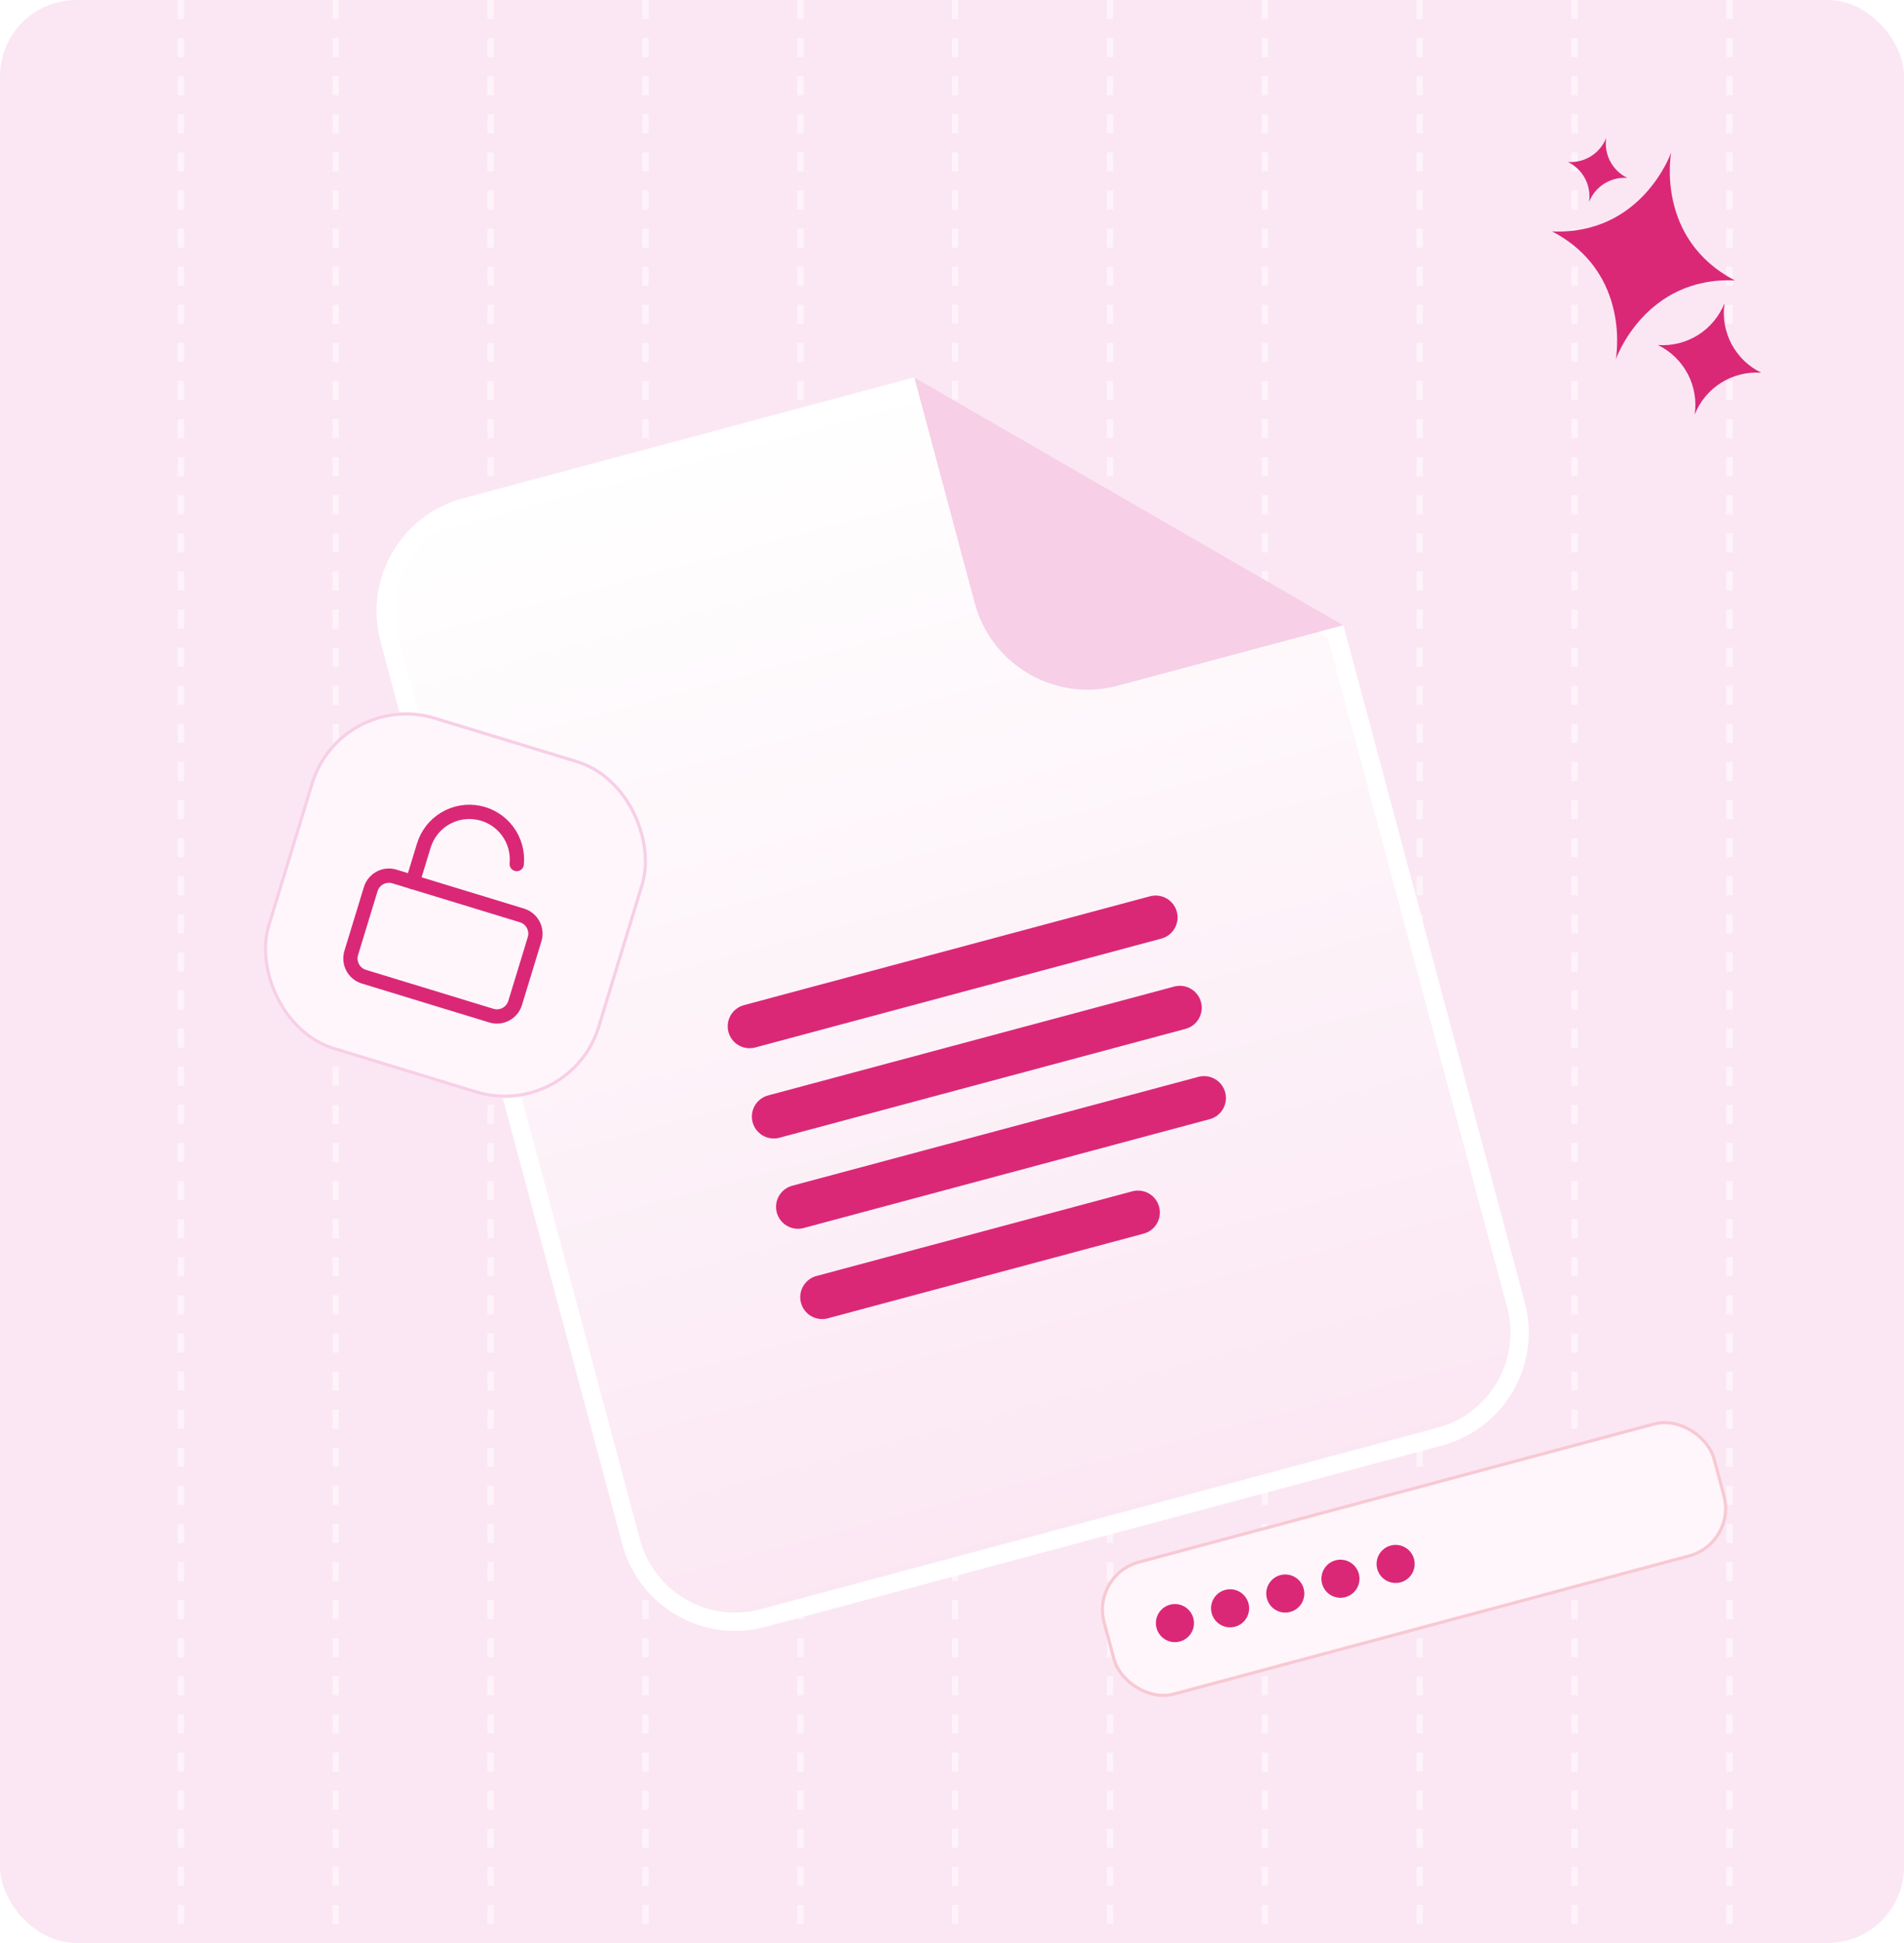 <svg width="600" height="612" viewBox="0 0 600 612" fill="none" xmlns="http://www.w3.org/2000/svg">
<g clip-path="url(#clip0_8624_34332)">
<rect width="600" height="612" rx="24" fill="#FBE7F3"/>
<line x1="57" y1="4.37114e-08" x2="57" y2="612" stroke="white" stroke-opacity="0.5" stroke-width="2" stroke-dasharray="6 6"/>
<line x1="105.8" y1="4.37114e-08" x2="105.8" y2="612" stroke="white" stroke-opacity="0.5" stroke-width="2" stroke-dasharray="6 6"/>
<line x1="154.6" y1="4.37114e-08" x2="154.6" y2="612" stroke="white" stroke-opacity="0.5" stroke-width="2" stroke-dasharray="6 6"/>
<line x1="203.4" y1="4.37114e-08" x2="203.4" y2="612" stroke="white" stroke-opacity="0.5" stroke-width="2" stroke-dasharray="6 6"/>
<line x1="252.2" y1="4.37114e-08" x2="252.2" y2="612" stroke="white" stroke-opacity="0.5" stroke-width="2" stroke-dasharray="6 6"/>
<line x1="301" y1="4.37114e-08" x2="301" y2="612" stroke="white" stroke-opacity="0.5" stroke-width="2" stroke-dasharray="6 6"/>
<line x1="349.8" y1="4.37114e-08" x2="349.8" y2="612" stroke="white" stroke-opacity="0.5" stroke-width="2" stroke-dasharray="6 6"/>
<line x1="398.6" y1="4.37114e-08" x2="398.6" y2="612" stroke="white" stroke-opacity="0.5" stroke-width="2" stroke-dasharray="6 6"/>
<line x1="447.4" y1="4.37114e-08" x2="447.4" y2="612" stroke="white" stroke-opacity="0.5" stroke-width="2" stroke-dasharray="6 6"/>
<line x1="496.2" y1="4.37114e-08" x2="496.2" y2="612" stroke="white" stroke-opacity="0.5" stroke-width="2" stroke-dasharray="6 6"/>
<line x1="545" y1="4.37114e-08" x2="545" y2="612" stroke="white" stroke-opacity="0.5" stroke-width="2" stroke-dasharray="6 6"/>
<path d="M146.68 159.741L287.713 121.951L420.863 198.824L477.702 410.951C482.552 429.048 471.811 447.651 453.713 452.5L240.437 509.647C222.339 514.496 203.737 503.756 198.888 485.659L122.691 201.29C117.842 183.192 128.582 164.59 146.68 159.741Z" fill="url(#paint0_linear_8624_34332)" stroke="white" stroke-width="5.75"/>
<path d="M288.119 118.866L423.331 196.931L352.239 215.98C332.607 221.24 312.428 209.59 307.168 189.959L288.119 118.866Z" fill="#F7CFE7"/>
<g clip-path="url(#clip1_8624_34332)">
<path d="M236.216 323.263L364.182 288.975M243.835 351.7L371.801 317.412M251.455 380.137L379.421 345.849M259.075 408.574L358.604 381.905" stroke="#DA2877" stroke-width="13.8" stroke-linecap="round" stroke-linejoin="round"/>
</g>
<g filter="url(#filter0_i_8624_34332)">
<g clip-path="url(#clip2_8624_34332)">
<rect x="107.051" y="226" width="109.771" height="109.771" rx="31.472" transform="rotate(16.976 107.051 226)" fill="#FEF6FB"/>
<g clip-path="url(#clip3_8624_34332)">
<path d="M164.481 297.783L124.312 285.517C121.142 284.55 117.789 286.334 116.821 289.504L110.688 309.588C109.72 312.757 111.505 316.111 114.674 317.079L154.844 329.344C158.013 330.312 161.366 328.527 162.334 325.358L168.467 305.274C169.435 302.104 167.65 298.751 164.481 297.783Z" stroke="#DA2877" stroke-width="4.5" stroke-linecap="round" stroke-linejoin="round"/>
<path d="M130.05 287.269L133.554 275.792C134.637 272.234 137.004 269.204 140.195 267.292C143.385 265.38 147.173 264.722 150.822 265.445C154.47 266.168 157.72 268.221 159.941 271.206C162.161 274.191 163.193 277.894 162.836 281.597" stroke="#DA2877" stroke-width="4.5" stroke-linecap="round" stroke-linejoin="round"/>
</g>
</g>
<rect x="107.383" y="226.624" width="108.771" height="108.771" rx="30.972" transform="rotate(16.976 107.383 226.624)" stroke="#F7CFE7"/>
</g>
<g clip-path="url(#clip4_8624_34332)">
<path d="M489.1 72.892C514.319 86.036 509.178 113.168 509.178 113.168C509.178 113.168 518.291 87.101 546.704 88.326C521.485 75.182 526.626 48.05 526.626 48.05C526.626 48.05 517.513 74.117 489.1 72.892Z" fill="#DA2877"/>
<path d="M522.455 108.676C526.46 110.622 529.742 113.793 531.825 117.73C533.907 121.666 534.682 126.163 534.037 130.57C535.681 126.431 538.6 122.924 542.372 120.556C546.144 118.188 550.571 117.083 555.013 117.4C551.008 115.454 547.726 112.283 545.643 108.347C543.561 104.41 542.786 99.913 543.432 95.507C541.787 99.645 538.868 103.153 535.096 105.521C531.324 107.888 526.897 108.994 522.455 108.676Z" fill="#DA2877"/>
<path d="M494.097 51.02C496.399 52.138 498.285 53.961 499.482 56.223C500.679 58.485 501.124 61.069 500.753 63.601C501.698 61.223 503.376 59.208 505.543 57.847C507.71 56.486 510.255 55.851 512.808 56.033C510.506 54.915 508.62 53.093 507.423 50.831C506.226 48.569 505.781 45.984 506.152 43.452C505.207 45.83 503.529 47.846 501.362 49.207C499.194 50.567 496.65 51.203 494.097 51.02Z" fill="#DA2877"/>
</g>
<rect x="343.919" y="496.038" width="199" height="43" rx="15.5" transform="rotate(-15 343.919 496.038)" fill="#FEF6FB"/>
<rect x="343.919" y="496.038" width="199" height="43" rx="15.5" transform="rotate(-15 343.919 496.038)" stroke="#F8C9D3"/>
<circle cx="370.251" cy="511.241" r="6" transform="rotate(-15 370.251 511.241)" fill="#DA2877"/>
<circle cx="387.638" cy="506.582" r="6" transform="rotate(-15 387.638 506.582)" fill="#DA2877"/>
<circle cx="405.024" cy="501.924" r="6" transform="rotate(-15 405.024 501.924)" fill="#DA2877"/>
<circle cx="422.411" cy="497.265" r="6" transform="rotate(-15 422.411 497.265)" fill="#DA2877"/>
<circle cx="439.798" cy="492.606" r="6" transform="rotate(-15 439.798 492.606)" fill="#DA2877"/>
</g>
<defs>
<filter id="filter0_i_8624_34332" x="75" y="226" width="137.039" height="137.039" filterUnits="userSpaceOnUse" color-interpolation-filters="sRGB">
<feFlood flood-opacity="0" result="BackgroundImageFix"/>
<feBlend mode="normal" in="SourceGraphic" in2="BackgroundImageFix" result="shape"/>
<feColorMatrix in="SourceAlpha" type="matrix" values="0 0 0 0 0 0 0 0 0 0 0 0 0 0 0 0 0 0 127 0" result="hardAlpha"/>
<feOffset dy="-9.442"/>
<feComposite in2="hardAlpha" operator="arithmetic" k2="-1" k3="1"/>
<feColorMatrix type="matrix" values="0 0 0 0 0.973 0 0 0 0 0.788 0 0 0 0 0.827 0 0 0 1 0"/>
<feBlend mode="normal" in2="shape" result="effect1_innerShadow_8624_34332"/>
</filter>
<linearGradient id="paint0_linear_8624_34332" x1="252.574" y1="128.39" x2="347.819" y2="483.851" gradientUnits="userSpaceOnUse">
<stop stop-color="white"/>
<stop offset="1" stop-color="#FBE7F3"/>
</linearGradient>
<clipPath id="clip0_8624_34332">
<rect width="600" height="612" rx="24" fill="white"/>
</clipPath>
<clipPath id="clip1_8624_34332">
<rect width="147.2" height="147.2" fill="white" transform="translate(219.586 289.621) rotate(-15)"/>
</clipPath>
<clipPath id="clip2_8624_34332">
<rect x="107.051" y="226" width="109.771" height="109.771" rx="31.472" transform="rotate(16.976 107.051 226)" fill="white"/>
</clipPath>
<clipPath id="clip3_8624_34332">
<rect width="72" height="72" fill="white" transform="translate(119.603 249.575) rotate(16.98)"/>
</clipPath>
<clipPath id="clip4_8624_34332">
<rect width="88.316" height="93.254" fill="white" transform="translate(491 32) rotate(15)"/>
</clipPath>
</defs>
</svg>
